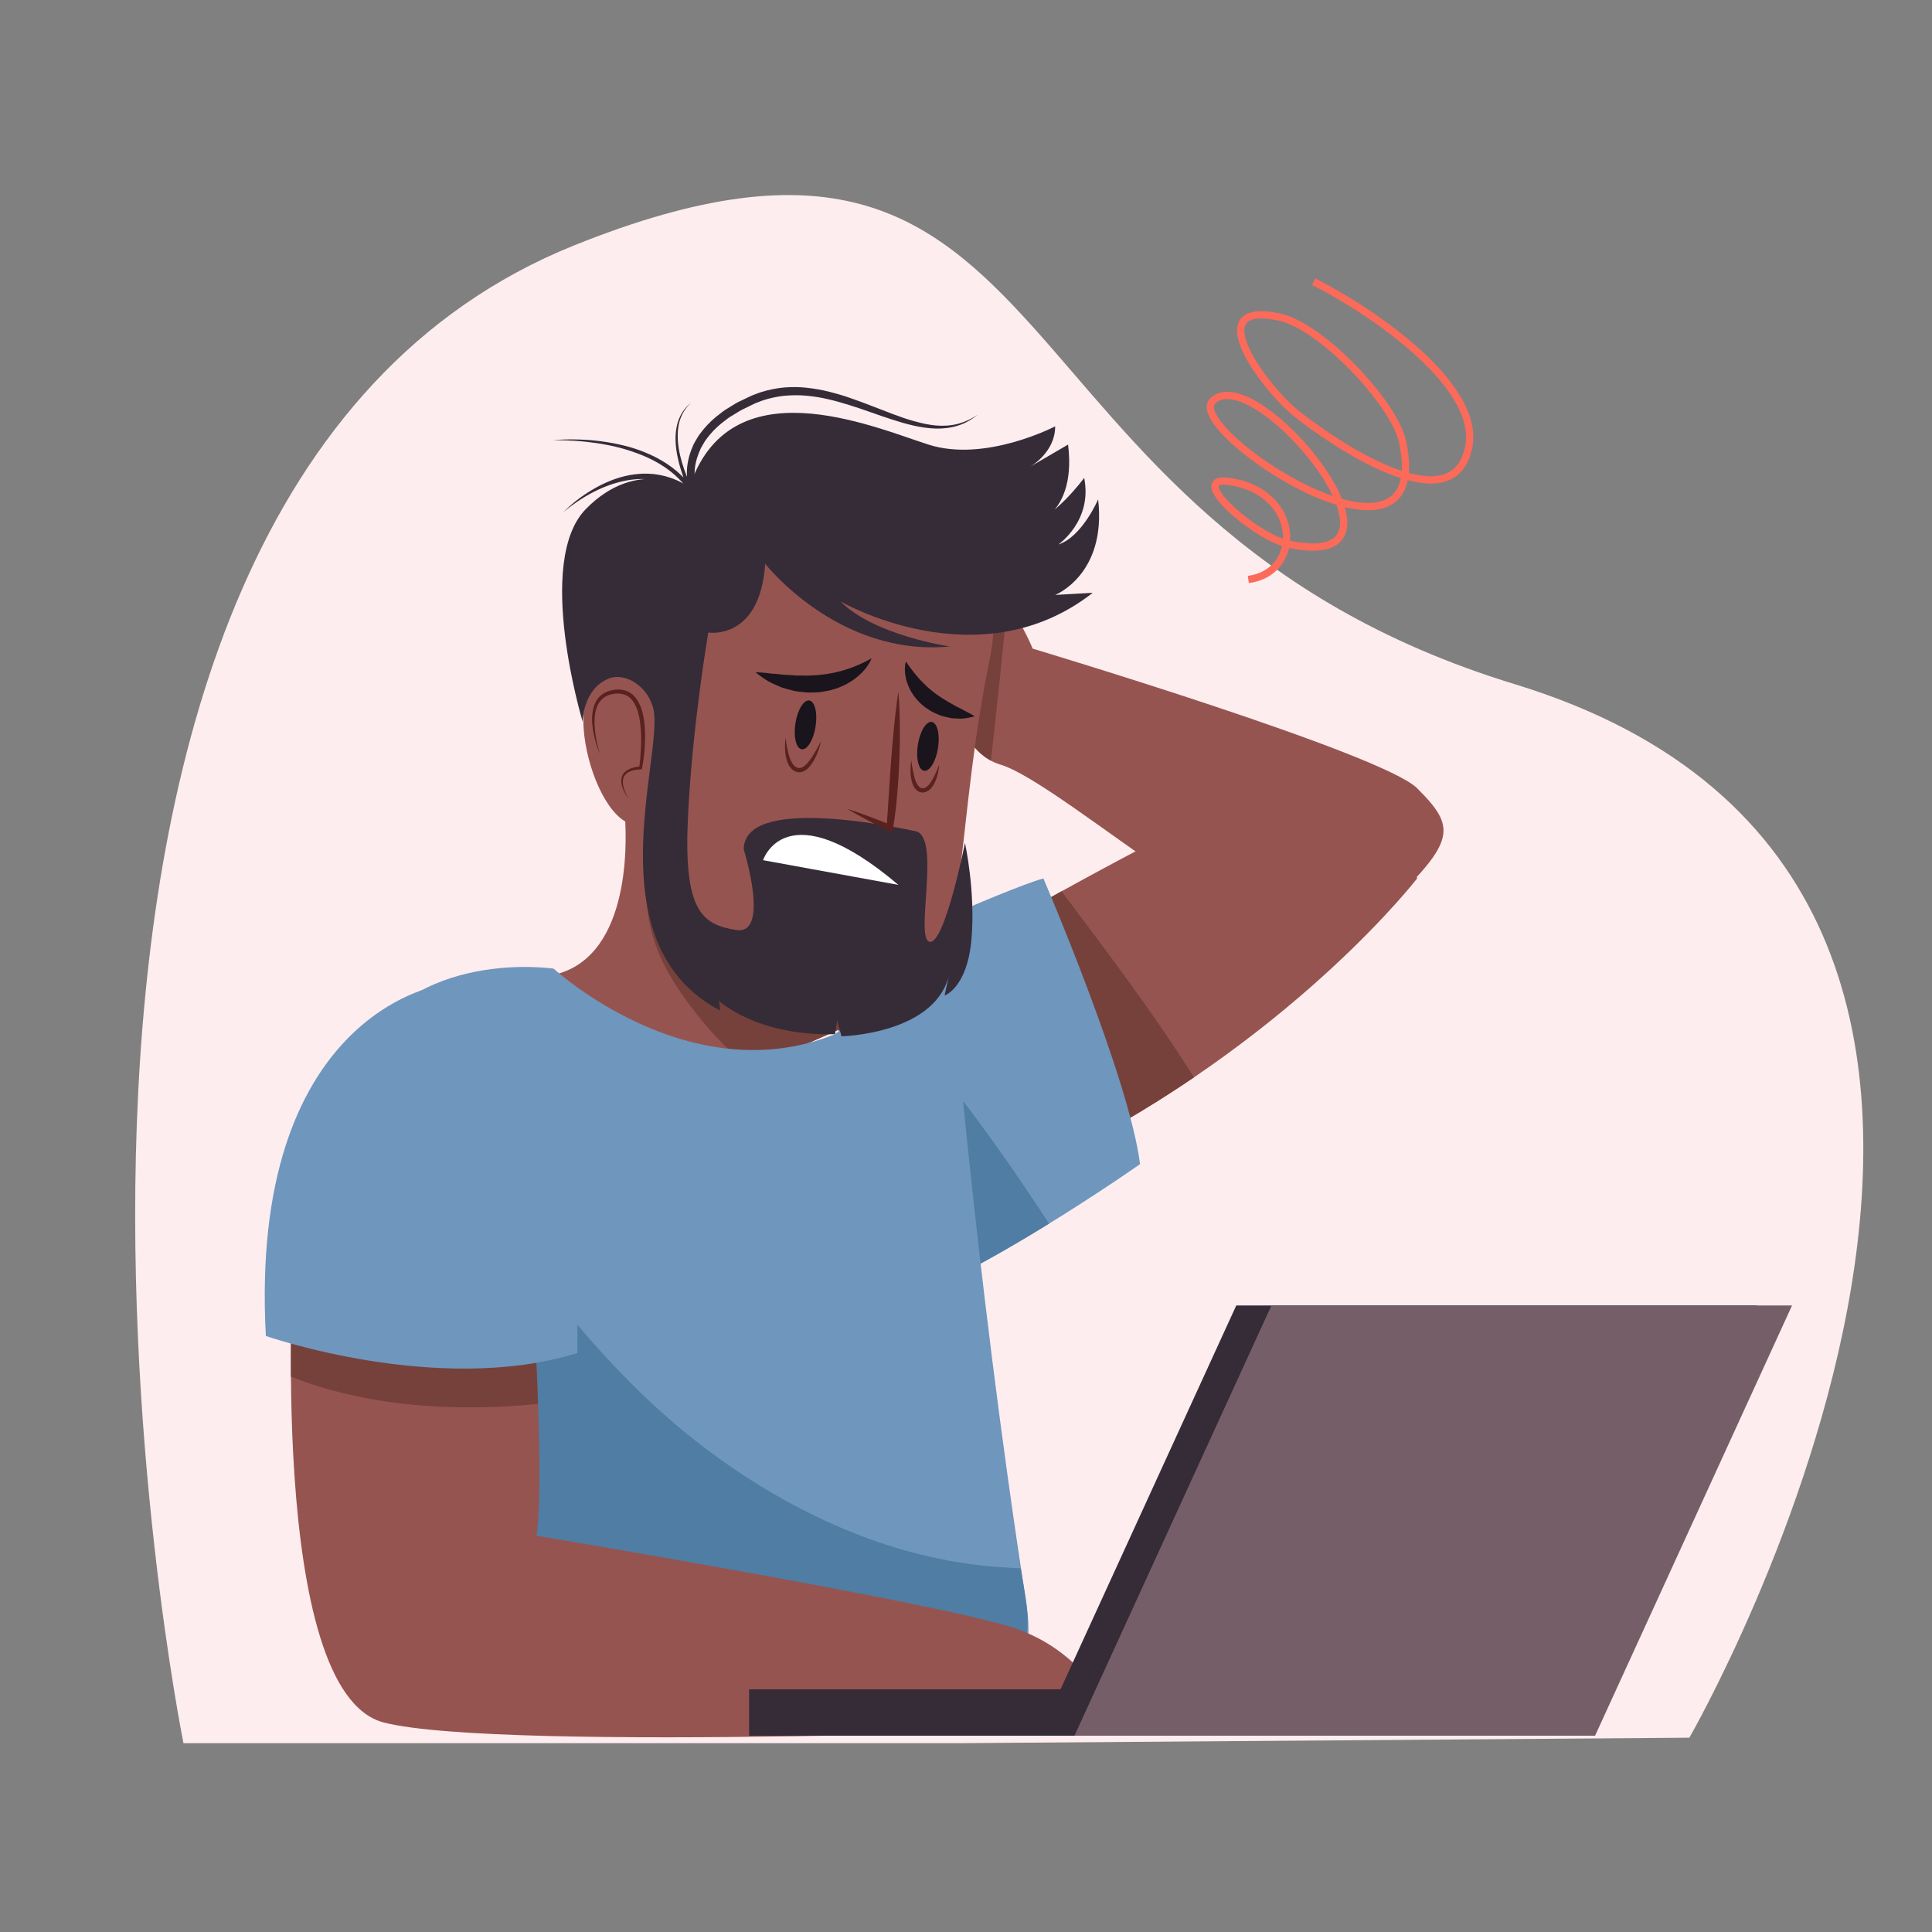 <?xml version="1.0" encoding="UTF-8"?> <!-- Generator: Adobe Illustrator 27.5.0, SVG Export Plug-In . SVG Version: 6.00 Build 0) --> <svg xmlns="http://www.w3.org/2000/svg" xmlns:xlink="http://www.w3.org/1999/xlink" version="1.1" x="0px" y="0px" viewBox="0 0 500 500" style="enable-background:new 0 0 500 500;" xml:space="preserve"><rect x="0" y="0" width="500" height="500" fill="#808080" stroke="none"/> <g id="BACKGROUND"> <path style="fill:#FDEDEE;" d="M248.125,451.135H47.481c0,0-64.929-320.923,101.195-387.664 c131.926-53.002,102.475,70.554,243.357,113.601c171.953,52.541,45.174,272.643,45.174,272.643L248.125,451.135z"></path> </g> <g id="OBJECTS"> <g> <path style="fill:none;stroke:#FC6A5A;stroke-width:1.886;stroke-miterlimit:10;" d="M339.976,72.897 c14.653,7.37,45.636,27.969,39.61,44.699c-5.387,16.63-33.824-2.434-44.005-10.505c-7.848-6.181-25.628-29.492-4.58-25.057 c10.844,2.168,29.913,22.377,32,32.36c8.35,39.931-57.014-3.312-49.111-10.671c11.109-10.761,56.421,44.643,19.851,37.163 c-9.356-1.756-30.345-20.699-12.066-15.507c15.089,4.724,14.59,22.844,1.39,24.59"></path> <g> <g> <g> <g> <g> <path style="fill:#965450;" d="M245.012,158.969c0,0-2.779,33.908,13.897,38.911c16.676,5.003,75.432,59.586,90.051,46.137 c27.793-25.57,29.461-28.349,17.788-40.022c-8.98-8.98-99.5-36.132-99.5-36.132s-8.338-21.123-21.123-21.123 C233.339,146.74,245.012,158.969,245.012,158.969z"></path> <path style="fill:#76413B;" d="M260.667,156.177c-3.63-4.88-8.606-9.437-14.544-9.437c-12.785,0-1.112,12.229-1.112,12.229 s-2.484,30.433,11.446,37.88C257.983,183.304,259.431,169.751,260.667,156.177z"></path> </g> <g> <path style="fill:#965450;" d="M216.663,264.029c0,0,112.286-67.26,124.515-63.369c21.274,6.769,25.57,26.682,25.57,26.682 s-30.017,38.911-86.715,68.928C223.333,326.286,216.663,264.029,216.663,264.029z"></path> <path style="fill:#76413B;" d="M274.743,230.66c-29.75,16.399-58.08,33.369-58.08,33.369s6.671,62.257,63.369,32.24 c10.593-5.608,20.252-11.526,28.961-17.443C298.527,262.15,286.499,246.356,274.743,230.66z"></path> </g> </g> <g> <path style="fill:#6F96BD;" d="M221.11,247.908c0,0,38.911-17.788,48.916-20.567c0,0,22.235,51.696,25.014,73.931 c0,0-33.908,23.902-60.034,35.02S221.11,247.908,221.11,247.908z"></path> <path style="fill:#4F7DA3;" d="M219.392,266.06c-2.106,28.144-3.34,78.297,15.614,70.232 c11.863-5.048,25.323-12.73,36.492-19.615c-11.685-17.856-23.976-35.296-38.391-50.992 C228.506,265.355,223.939,265.568,219.392,266.06z"></path> </g> </g> <g> <g> <path style="fill:#965450;" d="M161.632,210.109c0,0,3.335,30.573-12.785,40.023c-16.12,9.45-48.361-7.782-56.699,36.131 c-8.338,43.914,135.076-24.458,135.076-24.458l-17.232-53.919L161.632,210.109z"></path> <path style="fill:#76413B;" d="M167.746,210.129c-0.071,9.077-1.404,18.505,0.12,27.518 c1.401,8.289,5.266,15.192,10.202,21.885c4.619,6.264,9.929,12.097,15.984,16.859c19.085-7.87,33.173-14.585,33.173-14.585 l-17.232-53.919l-42.304,1.945C167.713,209.926,167.747,210.016,167.746,210.129z"></path> </g> <g> <path style="fill:#6F96BD;" d="M143.288,250.688c0,0,35.02,32.24,72.819,16.954l29.461-23.068 c0,0,6.311,82.148,20.011,170.096c11.209,71.954-138.411,3.891-138.411,3.891s-49.472-116.732-35.02-145.082 S143.288,250.688,143.288,250.688z"></path> <path style="fill:#4F7DA3;" d="M264.158,405.871c-3.04-0.112-6.078-0.301-9.113-0.609 c-25.571-2.594-49.74-13.736-70.361-28.824c-20.945-15.326-37.802-35.298-52.829-56.317 c-12.658-17.706-23.911-36.423-32.885-56.238c-2.573,2.665-4.899,5.822-6.823,9.596 c-14.453,28.349,35.02,145.082,35.02,145.082s146.891,58.509,138.411-3.891C265.178,411.716,264.622,408.796,264.158,405.871z "></path> </g> </g> <g> <g> <path style="fill:#965450;" d="M137.729,333.512c0,0,3.335,48.916,1.112,63.925c0,0,101.81,17,122.933,23.67 c21.123,6.671,27.298,25.934,27.298,25.934s-159.126,6.539-189.698-1.243c-30.573-7.782-23.346-121.179-23.346-121.179 L137.729,333.512z"></path> <path style="fill:#76413B;" d="M139.249,363.35c-0.544-15.52-1.52-29.838-1.52-29.838l-61.701-8.894 c0,0-0.865,13.583-0.729,31.666C95.021,364.056,117.592,365.457,139.249,363.35z"></path> </g> <path style="fill:#6F96BD;" d="M113.271,255.135c0,0-48.916,7.782-44.469,90.607c0,0,44.469,15.564,80.601,4.447 C149.403,350.188,152.182,254.023,113.271,255.135z"></path> </g> </g> <g> <g> <g> <path style="fill:#965450;" d="M217.219,130.62c0,0,47.249-0.556,38.911,40.023c-8.338,40.578-6.114,72.819-16.12,81.713 c-10.006,8.894-68.372,12.229-70.039-43.914S178.308,128.952,217.219,130.62z"></path> <path style="fill:#965450;" d="M170.526,192.877c0,0,3.335-18.9-12.229-18.344c-15.564,0.556-3.335,44.469,8.894,38.355 C179.42,206.774,170.526,192.877,170.526,192.877z"></path> </g> <g> <path style="fill:#352C38;" d="M150.792,186.763c0,0,0-8.338,6.67-11.117c4.354-1.814,10.451,2.084,11.673,8.06 c2.501,12.229-15.564,60.59,17.232,77.822l-0.278-2.501c0,0,9.728,9.172,30.017,8.616l0.556-3.613l1.112,4.169 c0,0,25.292-0.556,28.071-16.954l-1.39,6.392c0,0,5.837-1.946,6.948-14.453c1.112-12.507-1.668-25.014-1.668-25.014 s-5.281,26.404-9.172,25.57c-3.891-0.834,3.057-27.238-3.613-28.627c-6.67-1.39-44.469-9.172-44.469,4.725 c0,0,6.948,22.235-1.946,20.845c-8.894-1.39-13.619-5.003-12.507-28.905c1.112-23.902,5.281-48.083,5.281-48.083 s13.341,2.223,14.73-17.788c0,0,18.9,24.18,47.805,21.401c0,0-19.455-2.779-28.349-11.673c0,0,35.854,20.845,65.315-2.223 l-9.728,0.556c0,0,13.341-5.281,11.117-24.736c0,0-4.169,9.728-10.284,11.673c0,0,8.894-6.115,6.67-17.232 c0,0-8.06,11.117-16.12,13.063c0,0,14.453-1.39,11.951-21.679l-10.006,5.837c0,0,6.67-3.613,6.67-10.562 c0,0-18.066,9.45-32.796,4.725c-14.731-4.725-51.696-20.845-61.979,11.395c0,0-13.341-8.338-26.682,5.281 C138.285,145.35,150.792,186.763,150.792,186.763z"></path> <g> <path style="fill:#352C38;" d="M145.79,132.566c2.194-2.238,4.716-4.158,7.423-5.778c0.679-0.403,1.371-0.784,2.074-1.149 c0.708-0.353,1.423-0.696,2.156-1.003c0.733-0.304,1.473-0.601,2.235-0.84c0.754-0.261,1.532-0.452,2.31-0.639l1.179-0.241 l1.194-0.171c0.799-0.082,1.605-0.17,2.414-0.158c0.809-0.03,1.618,0.044,2.428,0.099c0.803,0.118,1.612,0.218,2.4,0.426 c0.801,0.156,1.565,0.444,2.343,0.686c0.748,0.317,1.523,0.587,2.235,0.982c0.738,0.348,1.432,0.771,2.12,1.204 c0.698,0.419,1.326,0.934,1.989,1.403l-1.455,1.107c-0.799-2.022-1.064-4.012-1.07-6.078c-0.018-2.055,0.431-4.1,1.151-6.017 l0.591-1.423c0.235-0.454,0.508-0.888,0.762-1.332c0.474-0.916,1.14-1.689,1.761-2.496c1.294-1.562,2.78-2.953,4.392-4.138 c0.402-0.297,0.778-0.64,1.203-0.899l1.271-0.785c0.855-0.508,1.675-1.093,2.587-1.48l2.677-1.285l0.335-0.16 c0.195-0.087,0.249-0.098,0.38-0.151l0.678-0.257c0.462-0.164,0.88-0.358,1.379-0.498c1.977-0.627,3.935-1.012,5.94-1.211 c1.999-0.154,4.011-0.157,5.988,0.074c1.974,0.225,3.932,0.56,5.837,1.054c1.91,0.475,3.79,1.039,5.628,1.691 c3.688,1.277,7.265,2.757,10.865,4.104c1.8,0.675,3.611,1.306,5.451,1.81c1.837,0.507,3.699,0.938,5.593,1.1 c1.89,0.156,3.808,0.055,5.652-0.424c1.84-0.481,3.603-1.302,5.187-2.419c-1.488,1.231-3.189,2.252-5.063,2.846 c-1.866,0.611-3.852,0.84-5.82,0.797c-3.949-0.122-7.774-1.188-11.46-2.386c-3.705-1.184-7.306-2.591-10.969-3.713 c-1.828-0.573-3.663-1.091-5.513-1.514c-1.847-0.442-3.716-0.722-5.583-0.899c-1.87-0.183-3.739-0.131-5.59,0.011 c-1.842,0.192-3.687,0.579-5.395,1.126c-0.433,0.119-0.896,0.333-1.343,0.495l-0.676,0.261 c-0.093,0.038-0.271,0.1-0.293,0.118l-0.318,0.155l-2.542,1.241c-0.87,0.378-1.633,0.923-2.443,1.394l-1.201,0.729 c-0.403,0.24-0.745,0.556-1.121,0.829c-1.508,1.091-2.871,2.357-4.048,3.758c-0.56,0.722-1.173,1.412-1.59,2.222 c-0.227,0.393-0.476,0.776-0.688,1.176l-0.54,1.246c-0.665,1.676-1.102,3.464-1.118,5.283 c-0.046,1.788,0.208,3.701,0.802,5.292l1.119,2.994l-2.574-1.886c-0.606-0.444-1.171-0.951-1.805-1.355 c-0.623-0.42-1.252-0.833-1.921-1.173c-0.646-0.388-1.348-0.653-2.028-0.971c-0.708-0.242-1.403-0.534-2.136-0.699 c-0.72-0.218-1.464-0.327-2.203-0.467c-0.747-0.082-1.495-0.186-2.252-0.191c-0.755-0.046-1.513,0.005-2.27,0.048 l-1.135,0.111l-1.129,0.18c-0.749,0.143-1.499,0.299-2.237,0.508c-0.745,0.184-1.475,0.427-2.203,0.678 c-0.728,0.253-1.443,0.544-2.155,0.846c-0.707,0.314-1.407,0.645-2.097,1c-1.377,0.713-2.717,1.509-4.006,2.383 C148.237,130.619,146.967,131.534,145.79,132.566z"></path> </g> <g> <path style="fill:#352C38;" d="M143.01,113.944c1.876-0.197,3.766-0.242,5.654-0.22c1.888,0.027,3.78,0.113,5.661,0.331 c0.94,0.107,1.88,0.226,2.815,0.381c0.937,0.141,1.868,0.323,2.796,0.52c0.93,0.193,1.85,0.43,2.769,0.672 c0.912,0.268,1.828,0.53,2.719,0.869c0.901,0.308,1.779,0.688,2.653,1.069l1.298,0.608l1.265,0.677 c0.428,0.214,0.822,0.49,1.235,0.732c0.414,0.242,0.815,0.505,1.202,0.789c0.801,0.531,1.538,1.148,2.285,1.755 c0.703,0.657,1.425,1.296,2.054,2.03c0.676,0.689,1.223,1.492,1.798,2.264c0.519,0.813,1.05,1.62,1.465,2.492 c0.479,0.84,0.788,1.757,1.17,2.639l-0.919,0.453c-1.301-2.175-2.407-4.416-3.384-6.733c-0.956-2.32-1.735-4.722-2.228-7.192 c-0.128-0.616-0.226-1.239-0.308-1.864c-0.085-0.625-0.134-1.254-0.168-1.884c-0.014-0.631-0.038-1.263,0.017-1.894 c0.029-0.631,0.128-1.259,0.241-1.88c0.071-0.309,0.131-0.619,0.212-0.924l0.287-0.904c0.233-0.587,0.477-1.17,0.805-1.709 c0.141-0.282,0.33-0.535,0.514-0.79c0.177-0.26,0.365-0.511,0.587-0.733c0.403-0.482,0.889-0.878,1.36-1.283 c-0.442,0.44-0.894,0.864-1.257,1.368c-0.203,0.234-0.369,0.494-0.53,0.757c-0.167,0.259-0.337,0.515-0.46,0.798 c-0.292,0.542-0.498,1.121-0.693,1.701l-0.231,0.889c-0.062,0.299-0.104,0.604-0.157,0.904 c-0.077,0.606-0.141,1.216-0.135,1.828c-0.024,0.611,0.013,1.224,0.049,1.834c0.053,0.611,0.121,1.22,0.223,1.825 c0.099,0.605,0.214,1.209,0.359,1.806c0.55,2.397,1.42,4.713,2.389,6.976c0.978,2.256,2.106,4.475,3.381,6.555l-0.919,0.453 c-0.377-0.839-0.679-1.714-1.146-2.509c-0.404-0.828-0.919-1.59-1.42-2.359c-0.555-0.73-1.089-1.48-1.721-2.149 c-0.59-0.706-1.276-1.323-1.941-1.96c-0.71-0.588-1.41-1.189-2.176-1.708c-0.369-0.278-0.753-0.535-1.15-0.773 c-0.396-0.238-0.773-0.509-1.186-0.721l-1.219-0.669l-1.254-0.604c-0.847-0.38-1.696-0.76-2.574-1.07 c-0.869-0.333-1.755-0.62-2.64-0.913c-0.894-0.266-1.79-0.529-2.698-0.748c-0.907-0.224-1.819-0.433-2.74-0.602 c-0.918-0.183-1.843-0.33-2.77-0.466c-1.856-0.258-3.722-0.474-5.597-0.592C146.776,113.952,144.894,113.893,143.01,113.944z "></path> </g> </g> </g> <g> <path style="fill:#FFFFFF;" d="M197.485,222.616c0,0,5.837-18.344,35.02,6.393L197.485,222.616z"></path> <g> <path style="fill:#59221E;" d="M232.505,178.981c0.251,2.958,0.334,5.915,0.376,8.87l-0.008,4.431l-0.121,4.428 c-0.129,2.95-0.285,5.901-0.553,8.848c-0.125,1.475-0.273,2.947-0.446,4.418c-0.191,1.475-0.405,2.946-0.64,4.412 l-0.184,1.149l-0.99-0.494c-0.913-0.455-1.828-0.904-2.732-1.38l-2.717-1.415c-1.802-0.964-3.601-1.934-5.366-2.978 c1.954,0.625,3.874,1.324,5.792,2.029l2.863,1.089c0.956,0.359,1.9,0.745,2.847,1.124l-1.174,0.655 c0.084-1.465,0.188-2.924,0.316-4.38c0.081-1.466,0.159-2.934,0.276-4.396c0.125-1.462,0.157-2.936,0.285-4.4l0.312-4.402 c0.235-2.934,0.473-5.871,0.773-8.806c0.161-1.467,0.299-2.936,0.49-4.402C232.069,181.914,232.279,180.448,232.505,178.981z"></path> </g> <g> <path style="fill:#59221E;" d="M162.744,206.774c-0.594-0.764-1.108-1.601-1.476-2.512c-0.08-0.232-0.189-0.455-0.246-0.696 c-0.055-0.241-0.145-0.476-0.171-0.726c-0.02-0.25-0.083-0.498-0.066-0.753c0.028-0.253,0-0.517,0.08-0.766 c0.089-0.243,0.114-0.519,0.263-0.739c0.149-0.215,0.254-0.477,0.45-0.651c0.195-0.175,0.389-0.357,0.592-0.524l0.683-0.366 c0.224-0.142,0.472-0.19,0.713-0.269l0.729-0.218l1.482-0.218l-0.349,0.313c0.25-1.751,0.372-3.54,0.458-5.312 c0.076-1.775,0.049-3.553-0.109-5.307c-0.164-1.746-0.472-3.498-1.145-5.061c-0.332-0.779-0.756-1.511-1.314-2.103 c-0.561-0.585-1.261-1.004-2.037-1.203c-0.782-0.19-1.599-0.242-2.465-0.09c-0.831,0.13-1.612,0.375-2.309,0.82 c-0.686,0.44-1.257,1.052-1.659,1.787c-0.406,0.732-0.659,1.563-0.807,2.416c-0.298,1.717-0.169,3.508,0.043,5.27 c0.236,1.766,0.641,3.516,1.157,5.236c-0.702-1.656-1.214-3.392-1.589-5.163c-0.37-1.77-0.552-3.605-0.328-5.449 c0.118-0.919,0.348-1.843,0.776-2.703c0.424-0.856,1.063-1.646,1.882-2.188c0.804-0.548,1.765-0.868,2.699-1.031 c0.899-0.176,1.92-0.174,2.873,0.062c0.963,0.238,1.863,0.771,2.549,1.48c0.683,0.714,1.173,1.557,1.55,2.422 c0.743,1.744,1.033,3.587,1.195,5.404c0.161,1.823,0.118,3.645,0.008,5.453c-0.11,1.812-0.352,3.6-0.677,5.392l-0.051,0.283 l-0.298,0.03l-1.397,0.142l-0.669,0.17c-0.221,0.062-0.457,0.095-0.65,0.211l-0.611,0.29l-0.512,0.416 c-0.173,0.139-0.262,0.343-0.405,0.511c-0.143,0.171-0.17,0.403-0.266,0.603c-0.087,0.206-0.074,0.443-0.118,0.665 c-0.034,0.226,0.01,0.46,0.01,0.692c0.006,0.233,0.076,0.462,0.111,0.695c0.037,0.234,0.127,0.456,0.188,0.686 C161.809,205.079,162.227,205.956,162.744,206.774z"></path> </g> <g> <path style="fill:#1A141C;" d="M234.451,171.198c0,0,0.23,0.337,0.633,0.927c0.199,0.284,0.449,0.619,0.726,0.99 c0.279,0.372,0.586,0.779,0.939,1.201c0.32,0.436,0.741,0.858,1.116,1.32c0.432,0.43,0.819,0.911,1.299,1.339 c0.24,0.213,0.443,0.46,0.69,0.672c0.253,0.207,0.502,0.419,0.741,0.644c0.48,0.446,1.048,0.814,1.551,1.248 c0.555,0.381,1.111,0.762,1.657,1.138c0.591,0.317,1.13,0.714,1.7,1.036c0.583,0.298,1.142,0.619,1.677,0.941 c0.553,0.28,1.092,0.537,1.587,0.81c0.493,0.283,0.957,0.538,1.385,0.728c0.424,0.205,0.795,0.418,1.105,0.587 c0.62,0.344,0.982,0.594,0.982,0.594s-0.396,0.137-1.102,0.282c-0.353,0.07-0.787,0.162-1.286,0.229 c-0.25,0.036-0.517,0.071-0.798,0.091c-0.28-0.001-0.575-0.003-0.882-0.004c-0.616-0.02-1.292-0.041-2.002-0.125 c-0.699-0.136-1.441-0.299-2.204-0.502c-0.754-0.227-1.51-0.567-2.276-0.908c-0.755-0.368-1.466-0.865-2.19-1.326 c-0.649-0.573-1.357-1.079-1.91-1.734c-0.579-0.628-1.108-1.277-1.521-1.977c-0.462-0.661-0.762-1.394-1.067-2.054 c-0.244-0.697-0.482-1.34-0.589-1.972c-0.135-0.619-0.198-1.198-0.221-1.71c-0.03-0.51,0.01-0.964,0.039-1.327 C234.301,171.602,234.451,171.198,234.451,171.198z"></path> </g> <g> <path style="fill:#1A141C;" d="M225.557,170.365c0,0-0.16,0.517-0.643,1.329c-0.256,0.385-0.546,0.9-0.976,1.392 c-0.407,0.524-0.925,1.055-1.524,1.613c-0.61,0.536-1.305,1.102-2.101,1.603c-0.397,0.252-0.82,0.489-1.249,0.744 c-0.436,0.239-0.907,0.421-1.378,0.637c-0.47,0.221-0.959,0.417-1.472,0.555c-0.507,0.158-1.024,0.314-1.55,0.454 c-1.057,0.219-2.151,0.403-3.242,0.494l-1.639,0.038c-0.545,0.026-1.087,0.006-1.616-0.066 c-0.532-0.051-1.058-0.113-1.575-0.186c-0.519-0.063-1.028-0.127-1.512-0.277c-0.977-0.248-1.913-0.505-2.782-0.785 c-0.849-0.349-1.638-0.699-2.355-1.035c-0.355-0.174-0.695-0.34-1.018-0.498c-0.306-0.195-0.597-0.379-0.87-0.552 c-0.542-0.35-0.998-0.685-1.373-0.952c-0.747-0.541-1.143-0.895-1.143-0.895s0.551-0.003,1.46,0.069 c0.454,0.039,1.004,0.076,1.615,0.153c0.304,0.04,0.627,0.083,0.967,0.128c0.342,0.023,0.703,0.047,1.078,0.072 c0.745,0.059,1.538,0.138,2.364,0.242c0.835,0.04,1.707,0.07,2.594,0.146c0.888,0.099,1.802-0.001,2.72,0.059 c0.461,0.035,0.921-0.007,1.38-0.032l1.383-0.063c0.466,0.013,0.913-0.096,1.369-0.135c0.451-0.068,0.914-0.072,1.358-0.15 c0.874-0.2,1.779-0.265,2.606-0.512c0.423-0.101,0.84-0.2,1.247-0.298c0.4-0.122,0.789-0.253,1.181-0.359 c0.4-0.093,0.754-0.255,1.12-0.378c0.359-0.133,0.728-0.235,1.052-0.385c0.668-0.271,1.295-0.523,1.837-0.786 c0.56-0.24,1.027-0.493,1.433-0.69c0.381-0.222,0.718-0.372,0.92-0.503C225.441,170.432,225.557,170.365,225.557,170.365z"></path> </g> <path style="fill:#1A141C;" d="M211.072,188.005c-0.546,3.488-2.157,6.133-3.597,5.907c-1.441-0.225-2.166-3.236-1.62-6.724 c0.546-3.488,2.157-6.133,3.597-5.907C210.893,181.507,211.618,184.517,211.072,188.005z"></path> <path style="fill:#1A141C;" d="M242.757,193.564c-0.546,3.488-2.157,6.133-3.597,5.907c-1.441-0.225-2.166-3.236-1.62-6.724 c0.546-3.488,2.157-6.133,3.597-5.907C242.578,187.065,243.303,190.076,242.757,193.564z"></path> <g> <path style="fill:#59221E;" d="M203.322,190.932c0,0,0.039,0.308,0.108,0.847c0.061,0.537,0.191,1.299,0.369,2.194 c0.094,0.447,0.213,0.924,0.346,1.421c0.145,0.493,0.326,1,0.548,1.491c0.231,0.483,0.519,0.955,0.884,1.304 c0.37,0.322,0.798,0.597,1.284,0.578c0.389,0.023,0.898-0.209,1.308-0.536c0.417-0.339,0.813-0.743,1.154-1.178 c0.689-0.868,1.241-1.783,1.704-2.573c0.453-0.797,0.834-1.471,1.074-1.956c0.25-0.483,0.393-0.759,0.393-0.759 s-0.215,1.233-0.891,2.991c-0.346,0.874-0.806,1.882-1.493,2.88c-0.35,0.492-0.743,1.002-1.269,1.431 c-0.529,0.416-1.178,0.822-2.042,0.808c-0.771-0.005-1.474-0.444-1.977-0.926c-0.511-0.506-0.788-1.116-1.027-1.684 c-0.229-0.576-0.356-1.149-0.456-1.689c-0.094-0.54-0.142-1.053-0.17-1.525C203.086,192.163,203.322,190.932,203.322,190.932z "></path> </g> <g> <path style="fill:#59221E;" d="M235.84,196.768c0,0,0.038,0.272,0.103,0.748c0.053,0.474,0.177,1.148,0.32,1.941 c0.155,0.79,0.348,1.712,0.685,2.613c0.155,0.456,0.392,0.881,0.652,1.248c0.284,0.328,0.59,0.637,0.976,0.649l0.068,0.021 l0.017,0.006l0.008,0.003c0.019,0.001-0.147-0.003-0.074-0.001l0.006,0l0.051-0.002l0.204-0.008 c0.123-0.012,0.308,0.007,0.353-0.044c0.074-0.035,0.147-0.061,0.228-0.08l0.271-0.167c0.189-0.097,0.342-0.293,0.522-0.427 c0.15-0.185,0.32-0.344,0.454-0.544c0.564-0.769,0.983-1.61,1.328-2.336c0.333-0.733,0.615-1.357,0.778-1.805 c0.176-0.447,0.277-0.702,0.277-0.702s-0.006,0.277-0.067,0.756c-0.072,0.476-0.161,1.166-0.388,1.969 c-0.222,0.804-0.542,1.739-1.12,2.67c-0.296,0.457-0.646,0.939-1.175,1.302c-0.136,0.088-0.265,0.179-0.413,0.26 c-0.175,0.069-0.358,0.131-0.54,0.185c-0.205,0.072-0.302,0.045-0.449,0.064l-0.204,0.013l-0.051,0.003l-0.093-0.001 l-0.016-0.003l-0.033-0.007l-0.131-0.029c-0.741-0.086-1.279-0.631-1.651-1.109c-0.358-0.511-0.567-1.057-0.715-1.576 c-0.162-0.519-0.239-1.029-0.299-1.508c-0.064-0.479-0.087-0.932-0.092-1.349c-0.021-0.833,0.055-1.523,0.097-2.003 C235.782,197.039,235.84,196.768,235.84,196.768z"></path> </g> </g> </g> </g> </g> <g> <polygon style="fill:#352C38;" points="403.701,449.198 268.97,449.198 319.949,337.847 454.68,337.847 "></polygon> <rect x="193.867" y="437.19" style="fill:#352C38;" width="93.765" height="12.009"></rect> <polygon style="fill:#765E69;" points="412.804,449.198 278.074,449.198 329.053,337.847 463.783,337.847 "></polygon> </g> </g> </svg> 